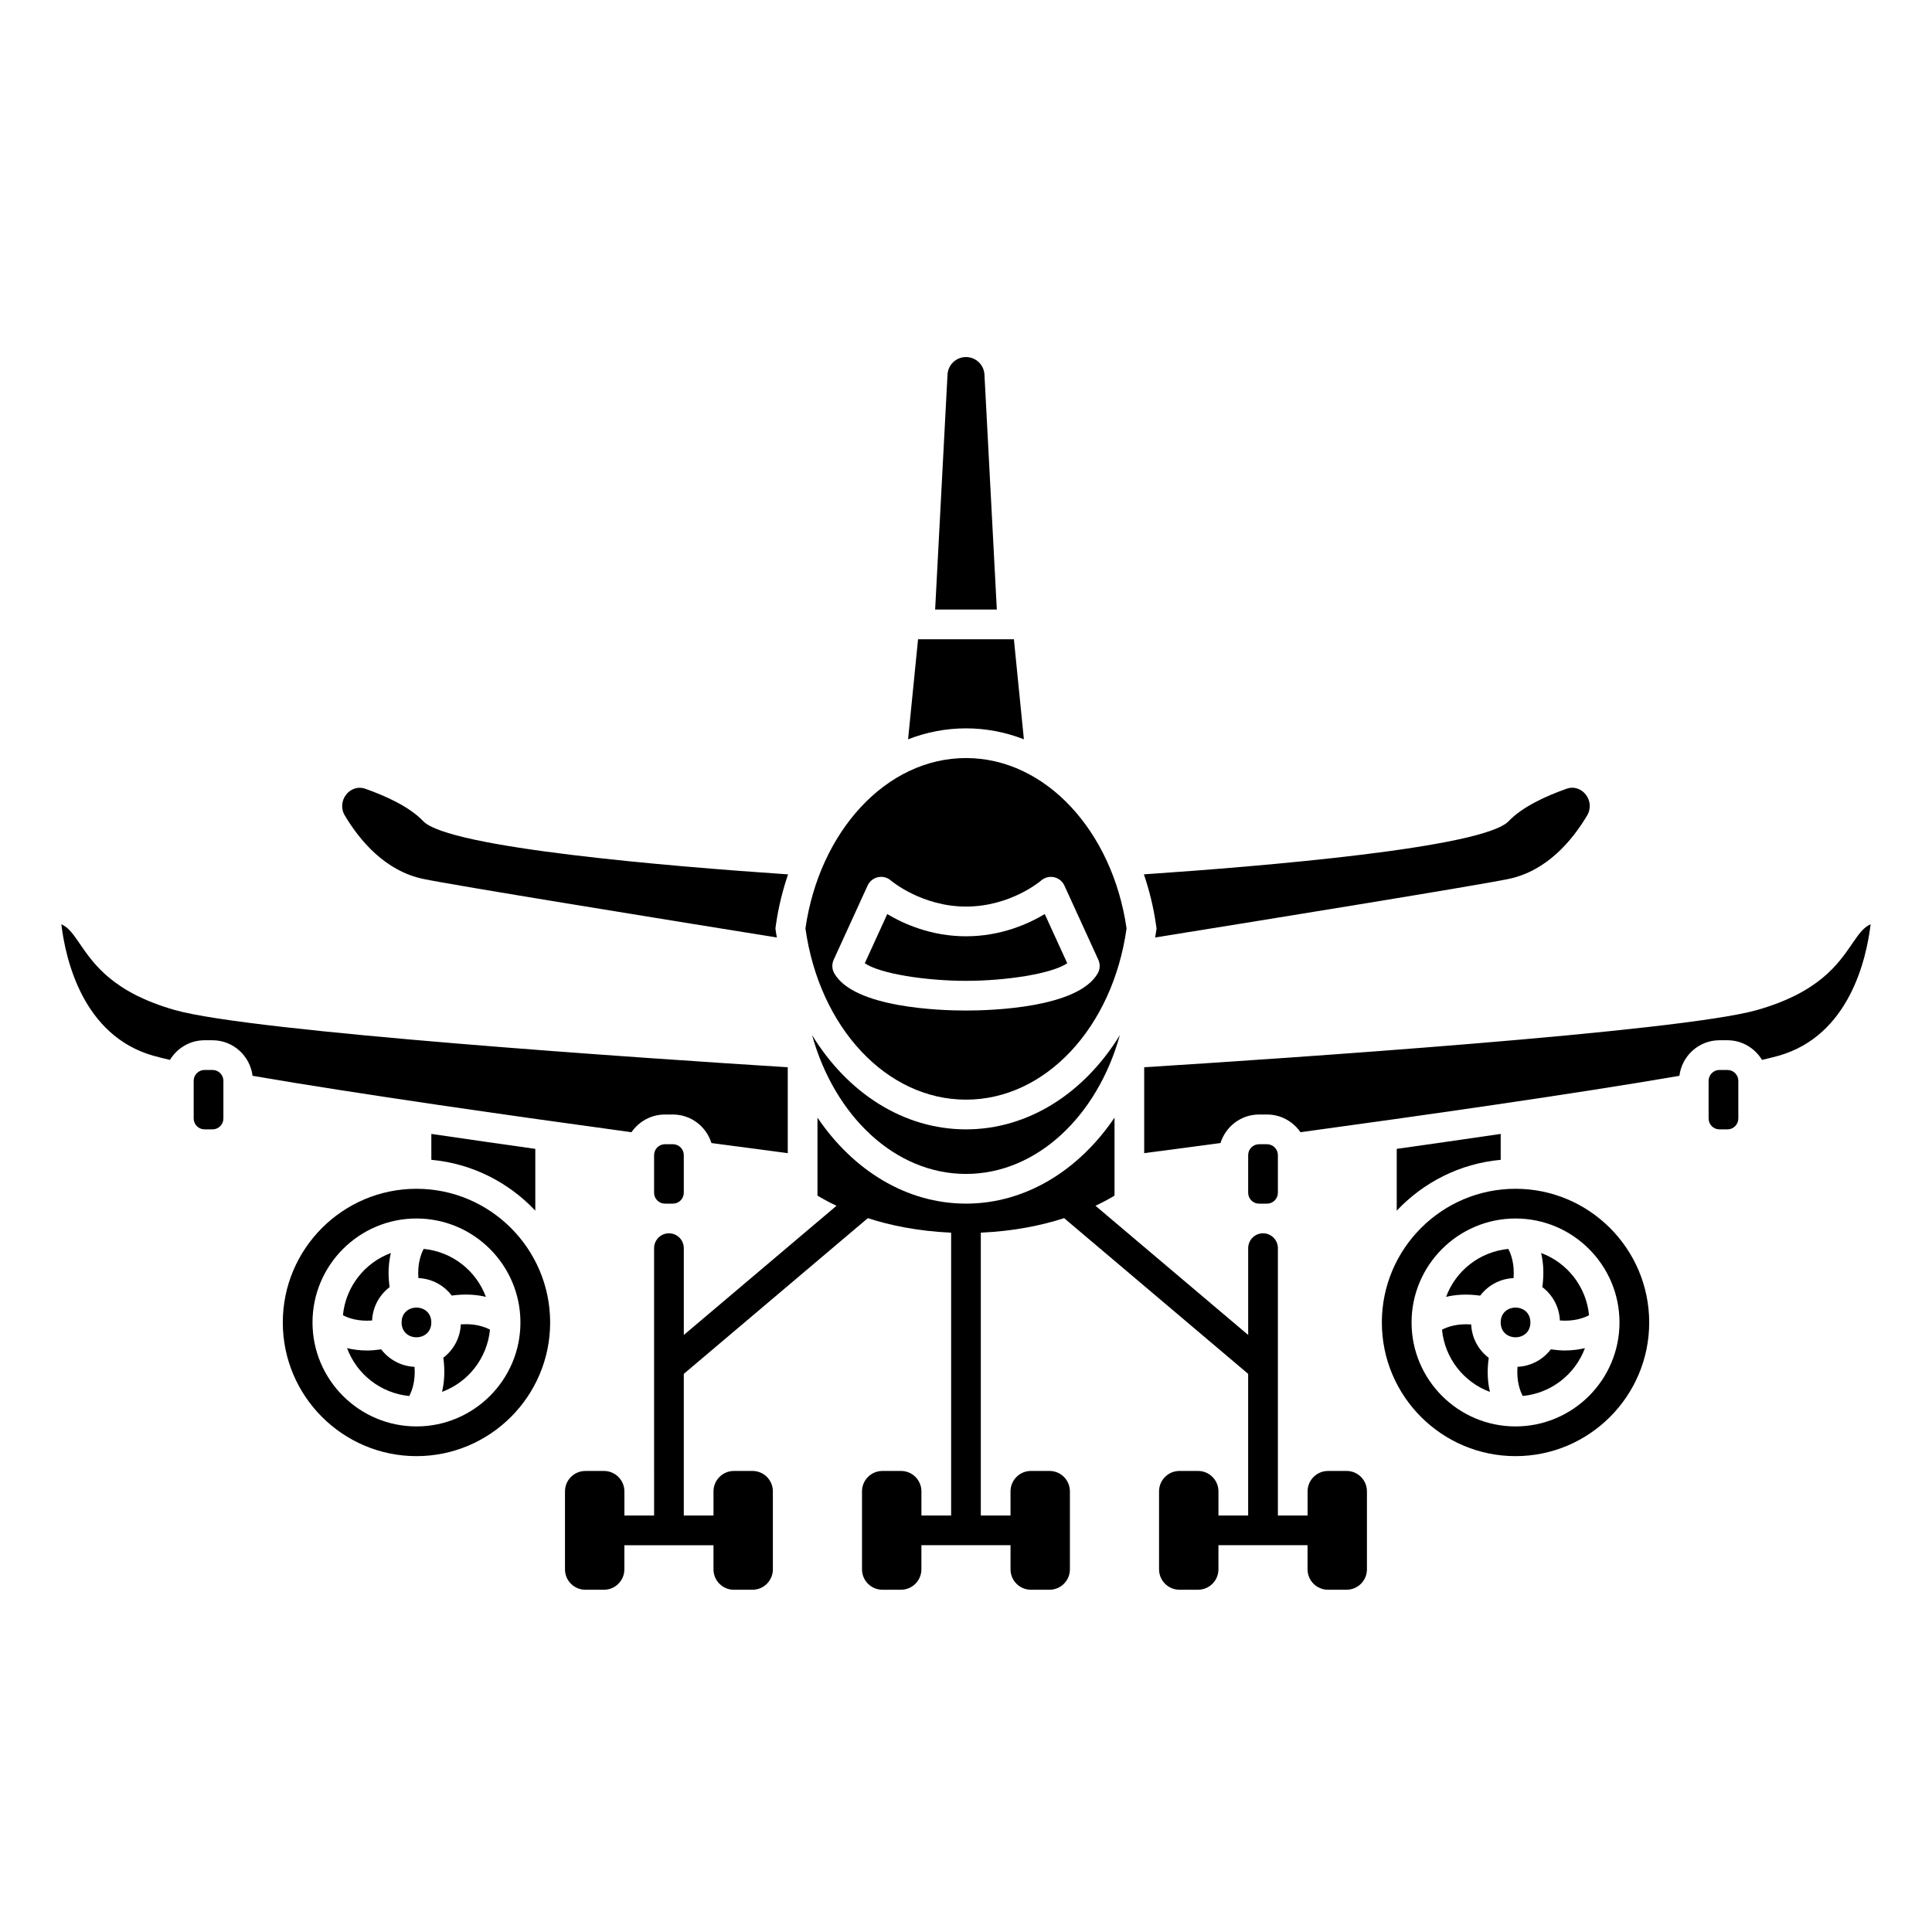 <?xml version="1.0" encoding="UTF-8"?>
<!-- Uploaded to: ICON Repo, www.svgrepo.com, Generator: ICON Repo Mixer Tools -->
<svg fill="#000000" width="800px" height="800px" version="1.1" viewBox="144 144 512 512" xmlns="http://www.w3.org/2000/svg">
 <g>
  <path d="m200.32 427.55h-2.109c-1.59 0-2.883 1.289-2.883 2.883v9.98c0 1.59 1.293 2.879 2.883 2.879h2.109c1.59 0 2.883-1.289 2.883-2.879v-9.98c0-1.594-1.293-2.883-2.883-2.883z"/>
  <path d="m500.86 533.82h-4.918c-2.988 0-5.414 2.422-5.414 5.41v6.398h-7.871v-39.234c0-0.02-0.012-0.035-0.012-0.051 0-0.031 0.012-0.055 0.012-0.078v-31.488c0-2.172-1.762-3.938-3.938-3.938-2.172 0-3.938 1.762-3.938 3.938v23.004l-40.465-34.238c2.231-1.055 3.93-2.016 5.043-2.691v-20.668c-9.391 13.906-23.551 22.789-39.359 22.789-15.812 0-29.969-8.879-39.359-22.793v20.672c1.113 0.676 2.809 1.637 5.043 2.691l-40.469 34.238v-23.004c0-2.172-1.762-3.938-3.938-3.938-2.172 0-3.938 1.762-3.938 3.938v31.488c0 0.023 0.012 0.047 0.012 0.074 0 0.02-0.012 0.035-0.012 0.051l0.004 39.238h-7.871v-6.394c-0.004-2.992-2.426-5.414-5.414-5.414h-4.918c-2.988 0-5.414 2.422-5.414 5.41v20.66c0 2.992 2.426 5.41 5.41 5.41h4.918c2.992 0 5.41-2.426 5.41-5.41v-6.391h23.617v6.394c0 2.992 2.426 5.41 5.41 5.41h4.918c2.992 0 5.41-2.426 5.41-5.41v-20.66c0.012-2.992-2.414-5.414-5.402-5.414h-4.918c-2.988 0-5.414 2.422-5.414 5.41v6.398h-7.871v-37.535l48.773-41.27c5.809 1.898 13.281 3.461 22.074 3.852v74.953h-7.871v-6.394c0-2.992-2.426-5.414-5.414-5.414h-4.918c-2.988 0-5.414 2.422-5.414 5.41v20.66c0 2.992 2.426 5.41 5.41 5.41h4.918c2.992 0 5.41-2.426 5.41-5.41l0.004-6.391h23.617v6.394c0 2.992 2.426 5.41 5.41 5.41h4.918c2.992 0 5.41-2.426 5.41-5.41v-20.66c0.008-2.992-2.418-5.414-5.406-5.414h-4.918c-2.988 0-5.414 2.422-5.414 5.41v6.398h-7.871v-74.953c8.797-0.395 16.266-1.961 22.074-3.852l48.773 41.27v37.535h-7.871v-6.394c0-2.992-2.426-5.414-5.41-5.414h-4.918c-2.992 0-5.414 2.422-5.414 5.41v20.66c0 2.992 2.426 5.41 5.41 5.41h4.918c2.992 0 5.41-2.426 5.41-5.41v-6.391h23.617v6.394c0 2.992 2.426 5.41 5.41 5.41h4.918c2.992 0 5.41-2.426 5.41-5.41v-20.66c0.008-2.992-2.414-5.414-5.402-5.414z"/>
  <path d="m320.22 447.23c-1.59 0-2.879 1.293-2.879 2.883v9.98c0 1.59 1.289 2.883 2.879 2.883h2.109c1.59 0 2.883-1.293 2.883-2.883v-9.98c0-1.59-1.293-2.883-2.883-2.883z"/>
  <path d="m479.77 462.98c1.59 0 2.883-1.293 2.883-2.883v-9.98c0-1.59-1.293-2.883-2.883-2.883h-2.109c-1.59 0-2.883 1.293-2.883 2.883v9.98c0 1.59 1.293 2.883 2.883 2.883z"/>
  <path d="m285.86 464.84v-16.379c-9.023-1.27-18.348-2.606-27.551-3.961v6.863c10.828 0.984 20.492 5.981 27.551 13.477z"/>
  <path d="m245.02 501.59c-1.312 0.184-2.574 0.309-3.738 0.309-2 0-3.75-0.254-5.305-0.625 2.566 6.91 8.879 11.934 16.48 12.684 0.766-1.441 1.672-4.016 1.402-7.731-3.609-0.164-6.781-1.941-8.84-4.637z"/>
  <path d="m258.3 494.46c0 5.25-7.871 5.25-7.871 0 0-5.246 7.871-5.246 7.871 0"/>
  <path d="m242.61 493.95c0.156-3.613 1.938-6.785 4.637-8.844-0.496-3.562-0.25-6.586 0.34-9.047-6.922 2.562-11.957 8.879-12.707 16.488 1.441 0.77 4.016 1.676 7.731 1.402z"/>
  <path d="m263.72 487.34c3.562-0.496 6.586-0.25 9.047 0.34-2.562-6.922-8.879-11.957-16.488-12.707-0.766 1.441-1.672 4.016-1.402 7.731 3.613 0.156 6.785 1.934 8.844 4.637z"/>
  <path d="m254.37 459.04c-19.531 0-35.426 15.895-35.426 35.426s15.895 35.426 35.426 35.426 35.426-15.895 35.426-35.426c-0.004-19.531-15.895-35.426-35.426-35.426zm0 62.977c-15.191 0-27.551-12.359-27.551-27.551s12.359-27.551 27.551-27.551c15.191 0 27.551 12.359 27.551 27.551s-12.359 27.551-27.551 27.551z"/>
  <path d="m266.12 494.97c-0.156 3.613-1.938 6.785-4.637 8.844 0.496 3.562 0.25 6.586-0.34 9.047 6.922-2.562 11.957-8.879 12.707-16.492-1.438-0.762-4.012-1.672-7.731-1.398z"/>
  <path d="m536.26 487.36c2.059-2.707 5.234-4.492 8.852-4.652 0.273-3.715-0.625-6.293-1.395-7.731-7.609 0.746-13.926 5.781-16.488 12.707 2.457-0.594 5.465-0.824 9.031-0.324z"/>
  <path d="m541.7 444.5c-9.207 1.355-18.527 2.688-27.551 3.961v16.379c7.059-7.496 16.719-12.488 27.551-13.473z"/>
  <path d="m601.79 427.55h-2.109c-1.59 0-2.883 1.289-2.883 2.883v9.98c0 1.59 1.289 2.883 2.883 2.883h2.109c1.59 0 2.883-1.289 2.883-2.883v-9.98c0-1.594-1.293-2.883-2.883-2.883z"/>
  <path d="m320.22 439.36h2.109c4.809 0 8.844 3.195 10.215 7.562 7.941 1.062 14.84 1.977 20.219 2.68v-22.766c-36.762-2.312-142.05-9.344-162.46-15.176-16.312-4.66-21.422-12.109-25.156-17.551-1.781-2.598-2.945-4.289-4.891-5.176 1.109 9.266 5.668 29.504 24.34 34.836 1.188 0.34 2.691 0.715 4.445 1.117 1.883-3.106 5.266-5.207 9.16-5.207h2.109c5.477 0 9.953 4.125 10.621 9.422 27.812 4.797 69.215 10.684 100.42 14.949 1.938-2.832 5.188-4.691 8.867-4.691z"/>
  <path d="m426.83 399.27-5.961-13.035c-4.289 2.578-11.613 5.891-20.867 5.891s-16.578-3.312-20.867-5.887l-5.961 13.035c4.164 2.828 16.34 4.656 26.828 4.66 10.484-0.004 22.66-1.832 26.828-4.664z"/>
  <path d="m400 435.42c21.02 0 38.852-19.059 42.551-45.375-3.695-25.641-21.348-45.152-42.551-45.152s-38.855 19.512-42.551 45.152c3.695 26.316 21.531 45.375 42.551 45.375zm-34.906-33.473c-0.629-1.098-0.688-2.438-0.164-3.59l8.996-19.68c0.516-1.133 1.539-1.953 2.754-2.211 1.211-0.266 2.481 0.066 3.422 0.887 0.062 0.059 8.145 6.898 19.898 6.898 11.879 0 19.82-6.828 19.902-6.894 0.938-0.82 2.195-1.148 3.422-0.887 1.215 0.262 2.234 1.078 2.754 2.211l8.996 19.68c0.527 1.148 0.465 2.488-0.164 3.59-5.231 9.141-28.043 9.852-34.91 9.852-6.871 0-29.684-0.711-34.906-9.855z"/>
  <path d="m256.15 376.92c7.922 1.668 62.203 10.457 93.727 15.527-0.07-0.438-0.168-0.859-0.23-1.297l-0.156-1.109 0.16-1.109c0.664-4.625 1.773-9.027 3.188-13.215-31.348-2.125-89.941-7.004-96.691-14.109-3.606-3.797-9.891-6.652-15.312-8.57-4.086-1.445-7.742 3.238-5.453 7.086 4.008 6.703 10.723 14.68 20.77 16.797z"/>
  <path d="m450.5 390.04-0.156 1.109c-0.062 0.441-0.16 0.859-0.23 1.297 31.523-5.07 85.801-13.859 93.727-15.527 10.051-2.117 16.766-10.094 20.758-16.801 2.289-3.844-1.367-8.531-5.453-7.086-5.418 1.914-11.707 4.769-15.312 8.57-6.746 7.109-65.344 11.984-96.691 14.109 1.418 4.188 2.523 8.59 3.188 13.215z"/>
  <path d="m359.21 418.31c5.945 21.398 21.957 36.793 40.785 36.793 18.824 0 34.836-15.395 40.785-36.793-9.379 15.316-24.211 24.984-40.785 24.984s-31.41-9.668-40.785-24.984z"/>
  <path d="m404.89 243.27c-0.137-2.606-2.285-4.648-4.894-4.648s-4.758 2.043-4.894 4.648l-3.281 62.266h16.348z"/>
  <path d="m415.34 339.92-2.648-26.516h-25.395l-2.648 26.52c4.844-1.879 10-2.902 15.352-2.902 5.344 0 10.496 1.023 15.34 2.898z"/>
  <path d="m634.84 394.1c-3.731 5.441-8.844 12.891-25.156 17.551-20.41 5.832-125.7 12.867-162.46 15.18v22.766c5.379-0.703 12.273-1.613 20.219-2.68 1.371-4.363 5.406-7.559 10.215-7.559h2.109c3.68 0 6.93 1.863 8.871 4.691 31.203-4.266 72.609-10.152 100.42-14.949 0.664-5.293 5.144-9.422 10.621-9.422h2.109c3.894 0 7.277 2.102 9.164 5.207 1.746-0.402 3.254-0.781 4.445-1.117 18.668-5.332 23.227-25.574 24.34-34.836-1.953 0.879-3.113 2.57-4.898 5.168z"/>
  <path d="m545.63 459.04c-19.531 0-35.426 15.895-35.426 35.426s15.895 35.426 35.426 35.426 35.426-15.895 35.426-35.426c-0.004-19.531-15.898-35.426-35.426-35.426zm0 62.977c-15.191 0-27.551-12.359-27.551-27.551s12.359-27.551 27.551-27.551c15.191 0 27.551 12.359 27.551 27.551s-12.359 27.551-27.551 27.551z"/>
  <path d="m554.98 501.59c-2.059 2.695-5.227 4.469-8.832 4.629-0.273 3.715 0.625 6.293 1.395 7.731 7.602-0.746 13.914-5.769 16.48-12.684-1.551 0.371-3.305 0.625-5.305 0.625-1.164 0.004-2.43-0.113-3.738-0.301z"/>
  <path d="m538.53 503.84c-2.707-2.059-4.492-5.234-4.652-8.848-3.715-0.273-6.293 0.625-7.731 1.395 0.746 7.609 5.781 13.926 12.707 16.488-0.594-2.461-0.824-5.469-0.324-9.035z"/>
  <path d="m549.57 494.46c0 5.25-7.871 5.25-7.871 0 0-5.246 7.871-5.246 7.871 0"/>
  <path d="m552.41 476.06c0.59 2.453 0.824 5.469 0.324 9.031 2.707 2.059 4.492 5.234 4.652 8.852 3.719 0.273 6.293-0.625 7.731-1.395-0.75-7.609-5.785-13.926-12.707-16.488z"/>
 </g>
</svg>